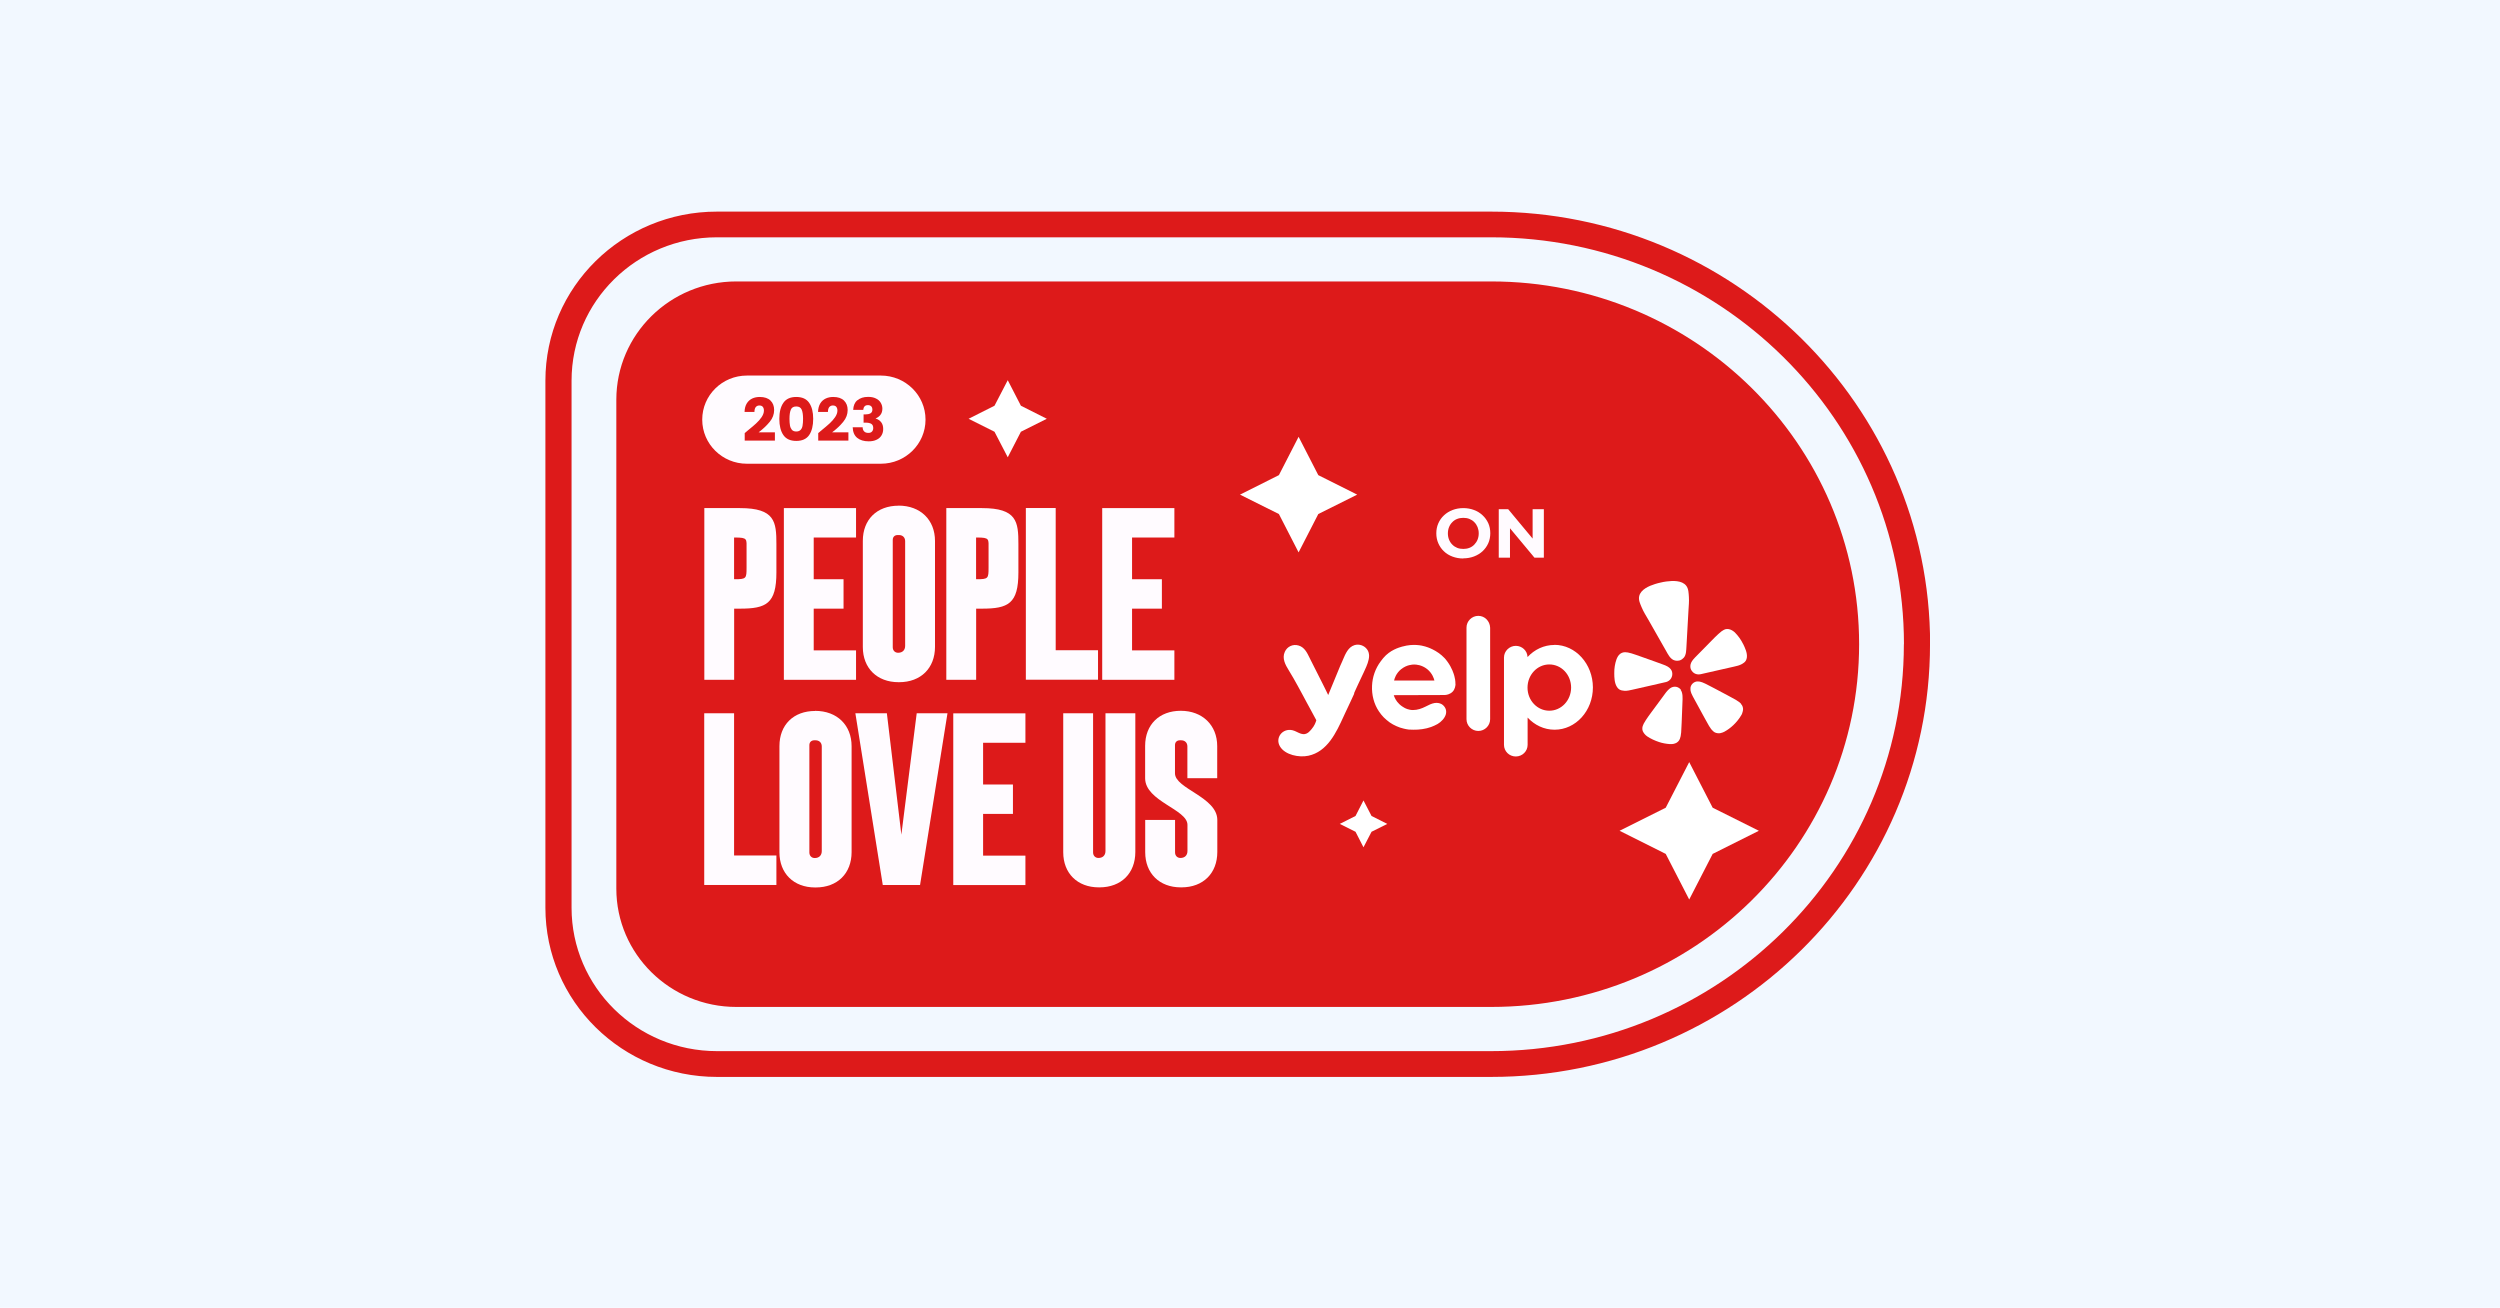 <?xml version="1.0" encoding="UTF-8"?> <svg xmlns="http://www.w3.org/2000/svg" width="130" height="68" viewBox="0 0 130 68" fill="none"><rect width="130" height="68" fill="#F2F8FF"></rect><g clip-path="url(#clip0_17_422)"><path d="M99.001 33.498C99.001 45.168 89.373 54.659 77.535 54.659H37.283C33.108 54.659 29.721 51.321 29.721 47.204V19.795C29.721 15.675 33.103 12.34 37.283 12.34H77.54C89.378 12.34 99.006 21.832 99.006 33.502M100.366 33.502C100.366 21.097 90.127 11.004 77.544 11.004H37.283C32.354 11 28.361 14.936 28.361 19.795V47.204C28.361 52.06 32.354 56 37.283 56H77.54C90.123 56 100.361 45.907 100.361 33.502H100.366Z" fill="#DD1A1A"></path><path d="M96.674 33.498C96.674 43.917 88.105 52.361 77.54 52.361H38.29C34.843 52.361 32.049 49.606 32.049 46.208V20.788C32.049 17.389 34.843 14.635 38.29 14.635H77.54C88.109 14.635 96.674 23.082 96.674 33.498Z" fill="#DD1A1A"></path><path d="M40.373 28.29V29.768C40.373 31.392 39.846 31.65 38.477 31.65H38.176V35.35H36.625V26.421H38.477C40.299 26.421 40.373 27.134 40.373 28.29ZM38.215 27.951H38.172V30.12H38.215C38.808 30.12 38.821 30.077 38.821 29.515V28.548C38.821 28.028 38.887 27.951 38.215 27.951Z" fill="#FFFBFF"></path><path d="M42.313 27.951V30.12H43.864V31.65H42.313V33.82H44.514V35.35H40.761V26.421H44.514V27.951H42.313Z" fill="#FFFBFF"></path><path d="M46.724 26.292C47.865 26.292 48.62 27.035 48.62 28.131V33.635C48.62 34.739 47.887 35.474 46.754 35.474H46.724C45.603 35.474 44.867 34.739 44.867 33.648V28.122C44.867 27.018 45.599 26.296 46.724 26.296V26.292ZM47.068 28.14C47.068 27.946 46.937 27.822 46.745 27.822H46.68C46.527 27.822 46.423 27.916 46.423 28.075V33.657C46.423 33.828 46.54 33.944 46.702 33.944C46.928 33.944 47.068 33.807 47.068 33.584V28.144V28.14Z" fill="#FFFBFF"></path><path d="M52.957 28.29V29.768C52.957 31.392 52.429 31.65 51.061 31.65H50.76V35.35H49.208V26.421H51.061C52.883 26.421 52.957 27.134 52.957 28.29ZM50.799 27.951H50.756V30.12H50.799C51.392 30.12 51.405 30.077 51.405 29.515V28.548C51.405 28.028 51.471 27.951 50.799 27.951Z" fill="#FFFBFF"></path><path d="M57.097 33.816V35.345H53.344V26.417H54.896V33.812H57.097V33.816Z" fill="#FFFBFF"></path><path d="M58.867 27.951V30.12H60.418V31.65H58.867V33.82H61.068V35.35H57.315V26.421H61.068V27.951H58.867Z" fill="#FFFBFF"></path><path d="M40.373 44.489V46.019H36.62V37.09H38.172V44.485H40.373V44.489Z" fill="#FFFBFF"></path><path d="M42.387 36.965C43.529 36.965 44.283 37.709 44.283 38.804V44.309C44.283 45.413 43.551 46.148 42.418 46.148H42.387C41.267 46.148 40.531 45.413 40.531 44.321V38.796C40.531 37.691 41.263 36.97 42.387 36.97V36.965ZM42.732 38.813C42.732 38.62 42.601 38.495 42.409 38.495H42.344C42.191 38.495 42.087 38.59 42.087 38.748V44.33C42.087 44.502 42.204 44.618 42.366 44.618C42.592 44.618 42.732 44.48 42.732 44.257V38.817V38.813Z" fill="#FFFBFF"></path><path d="M49.269 37.09L47.843 46.019H45.904L44.479 37.09H46.117L46.871 43.402L47.669 37.09H49.264H49.269Z" fill="#FFFBFF"></path><path d="M51.121 38.624V40.794H52.673V42.323H51.121V44.493H53.322V46.023H49.57V37.094H53.322V38.624H51.121Z" fill="#FFFBFF"></path><path d="M59.037 37.09V44.304C59.037 45.408 58.305 46.143 57.171 46.143H57.141C56.021 46.143 55.288 45.408 55.288 44.317V37.09H56.84V44.326C56.84 44.498 56.958 44.614 57.119 44.614C57.346 44.614 57.485 44.476 57.485 44.252V37.09H59.037Z" fill="#FFFBFF"></path><path d="M61.744 40.471V38.813C61.744 38.62 61.613 38.495 61.421 38.495H61.356C61.203 38.495 61.099 38.589 61.099 38.748V40.214C61.099 41.013 63.3 41.447 63.3 42.637V44.304C63.3 45.408 62.568 46.143 61.434 46.143H61.404C60.284 46.143 59.551 45.408 59.551 44.317V42.637H61.103V44.326C61.103 44.498 61.221 44.614 61.382 44.614C61.609 44.614 61.748 44.476 61.748 44.252V42.891C61.748 42.083 59.547 41.67 59.547 40.467V38.787C59.547 37.683 60.279 36.961 61.4 36.961C62.52 36.961 63.295 37.704 63.295 38.8V40.467H61.744V40.471Z" fill="#FFFBFF"></path><path d="M86.2 35.565L86.597 35.474C86.597 35.474 86.619 35.47 86.636 35.466C86.745 35.436 86.841 35.367 86.898 35.273C86.954 35.178 86.976 35.062 86.95 34.955C86.95 34.955 86.95 34.95 86.95 34.946C86.937 34.895 86.915 34.843 86.88 34.8C86.837 34.744 86.78 34.697 86.719 34.662C86.645 34.62 86.566 34.585 86.488 34.559L86.052 34.4C85.808 34.31 85.564 34.224 85.315 34.138C85.154 34.082 85.019 34.031 84.901 33.996C84.88 33.988 84.853 33.983 84.836 33.975C84.692 33.932 84.592 33.915 84.509 33.915C84.452 33.915 84.396 33.923 84.344 33.945C84.291 33.966 84.239 34.001 84.2 34.044C84.178 34.065 84.16 34.091 84.143 34.112C84.126 34.138 84.112 34.164 84.099 34.19C84.086 34.22 84.073 34.246 84.06 34.276C83.977 34.512 83.938 34.757 83.942 35.006C83.942 35.23 83.951 35.517 84.078 35.715C84.108 35.767 84.147 35.81 84.195 35.844C84.287 35.904 84.374 35.913 84.47 35.921C84.609 35.93 84.744 35.896 84.884 35.865L86.205 35.565H86.2Z" fill="white"></path><path d="M90.642 33.489C90.533 33.266 90.385 33.06 90.21 32.884C90.189 32.862 90.162 32.841 90.136 32.824C90.11 32.806 90.088 32.789 90.062 32.776C90.036 32.763 90.01 32.751 89.979 32.738C89.923 32.716 89.866 32.708 89.805 32.708C89.748 32.708 89.692 32.725 89.644 32.751C89.57 32.789 89.487 32.845 89.378 32.948C89.365 32.961 89.343 32.978 89.326 32.995C89.234 33.077 89.134 33.18 89.016 33.3C88.833 33.485 88.65 33.666 88.471 33.855L88.149 34.181C88.088 34.242 88.035 34.306 87.987 34.375C87.948 34.435 87.918 34.499 87.905 34.568C87.896 34.62 87.896 34.675 87.905 34.727C87.905 34.727 87.905 34.731 87.905 34.736C87.931 34.843 87.996 34.938 88.092 35.002C88.188 35.062 88.301 35.084 88.415 35.062C88.432 35.062 88.445 35.058 88.454 35.054L90.176 34.663C90.311 34.633 90.45 34.602 90.572 34.534C90.655 34.486 90.734 34.439 90.786 34.349C90.816 34.297 90.829 34.242 90.838 34.181C90.864 33.949 90.742 33.691 90.642 33.485V33.489Z" fill="white"></path><path d="M87.56 34.198C87.686 34.044 87.682 33.816 87.695 33.627C87.73 33 87.769 32.377 87.8 31.749C87.813 31.513 87.839 31.277 87.822 31.04C87.808 30.843 87.808 30.615 87.682 30.456C87.46 30.172 86.98 30.194 86.653 30.237C86.553 30.25 86.453 30.267 86.353 30.293C86.252 30.314 86.157 30.34 86.061 30.37C85.747 30.469 85.311 30.654 85.237 31.006C85.193 31.208 85.294 31.41 85.372 31.595C85.463 31.814 85.594 32.016 85.712 32.222C86.021 32.772 86.335 33.318 86.645 33.863C86.736 34.026 86.841 34.233 87.02 34.319C87.033 34.323 87.046 34.327 87.054 34.332C87.137 34.362 87.224 34.366 87.307 34.349C87.312 34.349 87.316 34.349 87.32 34.349C87.399 34.327 87.469 34.289 87.525 34.228C87.534 34.22 87.543 34.211 87.556 34.198H87.56Z" fill="white"></path><path d="M87.411 35.874C87.363 35.805 87.293 35.758 87.215 35.728C87.136 35.702 87.049 35.702 86.971 35.728C86.953 35.732 86.932 35.741 86.914 35.75C86.888 35.762 86.862 35.78 86.836 35.797C86.766 35.848 86.705 35.917 86.648 35.986C86.635 36.003 86.622 36.025 86.605 36.042L86.33 36.416C86.173 36.626 86.021 36.837 85.864 37.047C85.763 37.185 85.676 37.301 85.611 37.404C85.598 37.425 85.585 37.447 85.572 37.464C85.489 37.589 85.445 37.679 85.419 37.76C85.402 37.816 85.397 37.872 85.402 37.928C85.41 37.988 85.428 38.044 85.463 38.091C85.48 38.117 85.498 38.143 85.515 38.164C85.537 38.186 85.554 38.207 85.576 38.229C85.598 38.25 85.624 38.272 85.65 38.289C85.842 38.418 86.051 38.512 86.269 38.585C86.452 38.646 86.644 38.68 86.836 38.693C86.871 38.693 86.901 38.693 86.936 38.693C86.966 38.693 86.997 38.684 87.028 38.68C87.058 38.671 87.088 38.663 87.115 38.654C87.171 38.633 87.224 38.603 87.263 38.56C87.302 38.521 87.333 38.474 87.354 38.418C87.385 38.34 87.407 38.242 87.42 38.091C87.42 38.07 87.42 38.044 87.424 38.023C87.433 37.902 87.442 37.756 87.446 37.589C87.459 37.327 87.468 37.069 87.476 36.811L87.494 36.351C87.494 36.244 87.494 36.128 87.463 36.02C87.45 35.969 87.428 35.921 87.398 35.879L87.411 35.874Z" fill="white"></path><path d="M90.538 36.596C90.481 36.536 90.398 36.471 90.267 36.394C90.25 36.385 90.228 36.368 90.206 36.36C90.097 36.295 89.971 36.231 89.818 36.149C89.587 36.024 89.352 35.9 89.121 35.779L88.707 35.565C88.707 35.565 88.663 35.543 88.642 35.535C88.563 35.496 88.476 35.462 88.389 35.444C88.358 35.44 88.328 35.436 88.297 35.436C88.275 35.436 88.258 35.436 88.236 35.436C88.153 35.449 88.075 35.487 88.018 35.543C87.957 35.599 87.918 35.676 87.905 35.758C87.901 35.81 87.905 35.861 87.909 35.913C87.931 36.02 87.979 36.128 88.031 36.222L88.254 36.63C88.376 36.862 88.502 37.09 88.629 37.318C88.711 37.468 88.781 37.593 88.842 37.7C88.855 37.722 88.868 37.743 88.877 37.76C88.955 37.889 89.016 37.967 89.082 38.022C89.121 38.061 89.173 38.091 89.226 38.108C89.282 38.126 89.343 38.134 89.404 38.13C89.435 38.13 89.465 38.121 89.496 38.113C89.526 38.104 89.553 38.096 89.583 38.087C89.614 38.074 89.644 38.061 89.67 38.048C89.84 37.954 89.993 37.842 90.132 37.709C90.298 37.55 90.442 37.374 90.555 37.176C90.573 37.146 90.586 37.12 90.594 37.09C90.603 37.064 90.616 37.034 90.62 37.004C90.629 36.974 90.633 36.944 90.638 36.914C90.642 36.854 90.638 36.798 90.616 36.742C90.599 36.69 90.568 36.639 90.525 36.6L90.538 36.596Z" fill="white"></path><path fill-rule="evenodd" clip-rule="evenodd" d="M76.258 32.634C76.258 32.299 76.537 32.024 76.873 32.024C77.208 32.024 77.474 32.299 77.487 32.639V37.399C77.487 37.735 77.208 38.01 76.873 38.01C76.537 38.01 76.258 37.735 76.258 37.399V32.634ZM75.687 35.573C75.683 35.668 75.657 35.844 75.535 35.969C75.4 36.106 75.216 36.141 75.112 36.141C74.672 36.141 74.231 36.141 73.796 36.145C73.355 36.145 72.915 36.145 72.475 36.149C72.514 36.269 72.588 36.446 72.763 36.613C72.867 36.712 72.967 36.768 73.011 36.794C73.063 36.828 73.246 36.922 73.473 36.922C73.713 36.922 73.926 36.845 74.131 36.742L74.149 36.733C74.292 36.66 74.441 36.583 74.597 36.557C74.75 36.532 74.916 36.562 75.033 36.665C75.177 36.789 75.234 36.965 75.182 37.15C75.121 37.356 74.942 37.537 74.754 37.649C74.65 37.709 74.532 37.76 74.419 37.803C74.271 37.855 74.118 37.894 73.961 37.915C73.804 37.937 73.647 37.949 73.49 37.945C73.412 37.945 73.334 37.945 73.251 37.937C73.163 37.928 73.076 37.906 72.998 37.889C72.863 37.859 72.736 37.816 72.614 37.76C72.492 37.709 72.375 37.64 72.266 37.567C72.157 37.49 72.056 37.399 71.956 37.305C71.865 37.21 71.778 37.107 71.703 36.991C71.442 36.605 71.324 36.128 71.346 35.663C71.363 35.208 71.52 34.757 71.799 34.387C71.83 34.34 71.865 34.301 71.895 34.263C71.908 34.246 71.921 34.233 71.934 34.215C72.279 33.803 72.736 33.674 72.928 33.618H72.937C73.482 33.464 73.931 33.562 74.114 33.618C74.205 33.644 74.72 33.799 75.116 34.22C75.134 34.237 75.19 34.301 75.256 34.392C75.508 34.731 75.596 35.045 75.626 35.152C75.657 35.26 75.683 35.401 75.683 35.573H75.687ZM72.867 34.791C72.588 35.015 72.51 35.298 72.492 35.389H74.589C74.571 35.303 74.489 35.015 74.21 34.791C73.926 34.568 73.63 34.555 73.538 34.555C73.447 34.555 73.15 34.568 72.871 34.791H72.867ZM80.835 33.537C80.285 33.537 79.789 33.777 79.431 34.168V34.155C79.418 33.837 79.148 33.584 78.821 33.584C78.494 33.584 78.207 33.855 78.207 34.19V38.731C78.207 39.067 78.481 39.337 78.821 39.337C79.161 39.337 79.436 39.067 79.436 38.731V37.313C79.793 37.7 80.285 37.945 80.839 37.945C81.937 37.945 82.831 36.965 82.831 35.745C82.827 34.525 81.933 33.532 80.83 33.532L80.835 33.537ZM80.564 36.957C79.941 36.957 79.431 36.424 79.431 35.758C79.431 35.092 79.937 34.551 80.564 34.551C81.192 34.551 81.698 35.084 81.698 35.758C81.693 36.424 81.188 36.957 80.564 36.957ZM70.422 36.063L70.222 36.497C70.13 36.686 70.038 36.88 69.951 37.073C69.925 37.133 69.895 37.193 69.868 37.253C69.485 38.091 69.027 39.088 68.033 39.299C67.554 39.402 66.826 39.26 66.56 38.817C66.29 38.366 66.691 37.855 67.205 37.971C67.288 37.988 67.367 38.027 67.445 38.065C67.58 38.13 67.715 38.199 67.864 38.169C68.003 38.143 68.09 38.044 68.199 37.919C68.352 37.743 68.421 37.558 68.448 37.451C68.448 37.447 68.443 37.442 68.439 37.434C68.439 37.429 68.434 37.421 68.43 37.417C68.304 37.189 68.195 36.983 68.103 36.811C68.042 36.699 67.99 36.6 67.946 36.523C67.855 36.355 67.789 36.231 67.737 36.132C67.585 35.848 67.558 35.801 67.489 35.676C67.34 35.397 67.179 35.126 67.018 34.86C66.839 34.568 66.656 34.241 66.809 33.898C66.931 33.618 67.236 33.477 67.528 33.567C67.837 33.657 67.972 33.949 68.103 34.215C68.125 34.263 68.151 34.314 68.173 34.357C68.378 34.761 68.583 35.161 68.783 35.565C68.801 35.603 68.827 35.659 68.862 35.724C68.892 35.784 68.927 35.853 68.962 35.926C68.979 35.964 68.997 36.003 69.014 36.033C69.036 36.076 69.053 36.11 69.066 36.141C69.158 35.913 69.254 35.685 69.35 35.453C69.446 35.225 69.541 34.998 69.633 34.766C69.633 34.753 69.659 34.705 69.69 34.628C69.72 34.564 69.755 34.486 69.794 34.396C69.807 34.366 69.82 34.331 69.834 34.301C69.96 34.005 70.108 33.644 70.439 33.545C70.679 33.472 70.949 33.571 71.089 33.769C71.163 33.867 71.189 33.983 71.193 34.095C71.193 34.344 71.076 34.615 70.967 34.847C70.941 34.903 70.915 34.959 70.893 35.01C70.893 35.01 70.888 35.023 70.88 35.036C70.849 35.101 70.771 35.277 70.631 35.565C70.583 35.668 70.535 35.771 70.487 35.878C70.461 35.934 70.435 35.994 70.409 36.054L70.422 36.063Z" fill="white"></path><path d="M76.092 29.042C75.891 29.042 75.704 29.008 75.529 28.943C75.359 28.879 75.207 28.789 75.085 28.668C74.959 28.552 74.863 28.41 74.793 28.252C74.723 28.093 74.688 27.921 74.688 27.732C74.688 27.543 74.723 27.371 74.793 27.212C74.863 27.053 74.959 26.915 75.089 26.795C75.22 26.675 75.364 26.584 75.534 26.52C75.704 26.456 75.891 26.421 76.092 26.421C76.292 26.421 76.48 26.456 76.65 26.52C76.82 26.584 76.968 26.675 77.094 26.795C77.221 26.911 77.317 27.049 77.391 27.207C77.46 27.366 77.495 27.538 77.495 27.727C77.495 27.916 77.46 28.088 77.391 28.247C77.321 28.406 77.221 28.544 77.094 28.664C76.968 28.78 76.82 28.87 76.65 28.935C76.48 28.999 76.297 29.034 76.096 29.034L76.092 29.042ZM76.092 28.544C76.205 28.544 76.31 28.527 76.41 28.488C76.51 28.449 76.593 28.393 76.663 28.32C76.732 28.247 76.793 28.161 76.833 28.062C76.872 27.964 76.894 27.856 76.894 27.736C76.894 27.616 76.872 27.508 76.833 27.409C76.793 27.311 76.737 27.225 76.663 27.152C76.593 27.078 76.506 27.023 76.41 26.984C76.314 26.945 76.205 26.928 76.092 26.928C75.978 26.928 75.874 26.945 75.773 26.984C75.673 27.023 75.591 27.078 75.521 27.152C75.447 27.225 75.39 27.311 75.351 27.409C75.311 27.508 75.29 27.616 75.29 27.736C75.29 27.856 75.311 27.964 75.351 28.062C75.39 28.161 75.447 28.247 75.521 28.32C75.591 28.393 75.678 28.449 75.773 28.488C75.869 28.527 75.978 28.544 76.092 28.544Z" fill="#FFFBFF"></path><path d="M77.935 28.999V26.477H78.424L79.936 28.295H79.696V26.477H80.28V28.999H79.792L78.28 27.182H78.519V28.999H77.935Z" fill="#FFFBFF"></path><path d="M53.087 21.098L52.403 19.77L51.714 21.098L50.367 21.776L51.714 22.451L52.403 23.779L53.087 22.451L54.434 21.776L53.087 21.098Z" fill="white"></path><path d="M68.551 24.707L67.527 22.713L66.503 24.707L64.48 25.721L66.503 26.73L67.527 28.724L68.551 26.73L70.574 25.721L68.551 24.707Z" fill="white"></path><path d="M89.059 42.001L87.839 39.629L86.618 42.001L84.217 43.2L86.618 44.403L87.839 46.775L89.059 44.403L91.461 43.2L89.059 42.001Z" fill="white"></path><path d="M71.32 42.431L70.901 41.623L70.487 42.431L69.668 42.843L70.487 43.252L70.901 44.059L71.32 43.252L72.139 42.843L71.32 42.431Z" fill="white"></path><path d="M45.804 19.529H38.839C37.556 19.529 36.516 20.554 36.516 21.819V21.823C36.516 23.088 37.556 24.114 38.839 24.114H45.804C47.087 24.114 48.127 23.088 48.127 21.823V21.819C48.127 20.554 47.087 19.529 45.804 19.529Z" fill="#FFFBFF"></path><path d="M38.821 22.438C39.026 22.271 39.188 22.137 39.305 22.03C39.423 21.922 39.523 21.811 39.602 21.695C39.68 21.579 39.724 21.463 39.724 21.351C39.724 21.265 39.702 21.201 39.663 21.153C39.623 21.106 39.562 21.085 39.484 21.085C39.406 21.085 39.344 21.115 39.297 21.171C39.253 21.231 39.231 21.312 39.231 21.42H38.717C38.721 21.244 38.76 21.098 38.83 20.982C38.9 20.866 38.996 20.78 39.113 20.724C39.231 20.668 39.362 20.642 39.506 20.642C39.754 20.642 39.942 20.706 40.068 20.831C40.194 20.956 40.255 21.119 40.255 21.321C40.255 21.54 40.181 21.746 40.029 21.931C39.876 22.12 39.684 22.301 39.449 22.481H40.295V22.911H38.725V22.52C38.795 22.464 38.83 22.438 38.821 22.442V22.438Z" fill="#DD1A1A"></path><path d="M40.735 20.947C40.874 20.745 41.096 20.642 41.406 20.642C41.715 20.642 41.938 20.745 42.077 20.947C42.217 21.149 42.286 21.428 42.286 21.781C42.286 22.133 42.217 22.417 42.077 22.623C41.938 22.825 41.715 22.928 41.406 22.928C41.096 22.928 40.874 22.825 40.735 22.623C40.595 22.421 40.525 22.137 40.525 21.781C40.525 21.424 40.595 21.149 40.735 20.947ZM41.689 21.304C41.641 21.192 41.55 21.136 41.406 21.136C41.262 21.136 41.166 21.192 41.123 21.304C41.075 21.416 41.053 21.575 41.053 21.781C41.053 21.918 41.062 22.034 41.079 22.129C41.096 22.219 41.131 22.292 41.179 22.352C41.231 22.408 41.306 22.438 41.406 22.438C41.506 22.438 41.58 22.408 41.633 22.352C41.685 22.296 41.72 22.223 41.733 22.129C41.75 22.038 41.759 21.922 41.759 21.781C41.759 21.575 41.737 21.416 41.689 21.304Z" fill="#DD1A1A"></path><path d="M42.644 22.438C42.849 22.271 43.01 22.137 43.127 22.03C43.245 21.922 43.345 21.811 43.424 21.695C43.502 21.579 43.546 21.463 43.546 21.351C43.546 21.265 43.524 21.201 43.485 21.153C43.446 21.106 43.385 21.085 43.306 21.085C43.228 21.085 43.167 21.115 43.119 21.171C43.075 21.231 43.053 21.312 43.053 21.42H42.539C42.543 21.244 42.583 21.098 42.652 20.982C42.722 20.866 42.818 20.78 42.936 20.724C43.053 20.668 43.184 20.642 43.328 20.642C43.576 20.642 43.764 20.706 43.89 20.831C44.017 20.956 44.078 21.119 44.078 21.321C44.078 21.54 44.004 21.746 43.851 21.931C43.699 22.12 43.507 22.301 43.271 22.481H44.117V22.911H42.548V22.52C42.617 22.464 42.652 22.438 42.644 22.442V22.438Z" fill="#DD1A1A"></path><path d="M44.584 20.818C44.723 20.698 44.906 20.638 45.142 20.638C45.299 20.638 45.434 20.663 45.543 20.719C45.656 20.771 45.739 20.844 45.795 20.939C45.852 21.033 45.883 21.136 45.883 21.248C45.883 21.385 45.848 21.493 45.778 21.579C45.708 21.665 45.63 21.721 45.538 21.751V21.763C45.656 21.802 45.752 21.867 45.822 21.957C45.891 22.047 45.926 22.163 45.926 22.305C45.926 22.434 45.896 22.546 45.839 22.64C45.778 22.739 45.695 22.816 45.578 22.868C45.464 22.924 45.329 22.949 45.172 22.949C44.924 22.949 44.723 22.889 44.575 22.769C44.427 22.649 44.348 22.464 44.34 22.219H44.858C44.858 22.309 44.885 22.382 44.937 22.434C44.985 22.485 45.059 22.511 45.155 22.511C45.238 22.511 45.299 22.49 45.342 22.442C45.386 22.395 45.408 22.335 45.408 22.258C45.408 22.159 45.377 22.086 45.312 22.043C45.246 22 45.146 21.978 45.007 21.978H44.906V21.549H45.007C45.111 21.549 45.198 21.531 45.264 21.493C45.329 21.454 45.364 21.394 45.364 21.299C45.364 21.226 45.342 21.166 45.303 21.128C45.259 21.085 45.203 21.067 45.133 21.067C45.054 21.067 44.993 21.089 44.954 21.136C44.915 21.183 44.893 21.244 44.889 21.312H44.366C44.375 21.093 44.449 20.921 44.584 20.805V20.818Z" fill="#DD1A1A"></path></g><defs><clipPath id="clip0_17_422"><rect width="72" height="45" fill="white" transform="translate(28.36 11)"></rect></clipPath></defs></svg> 